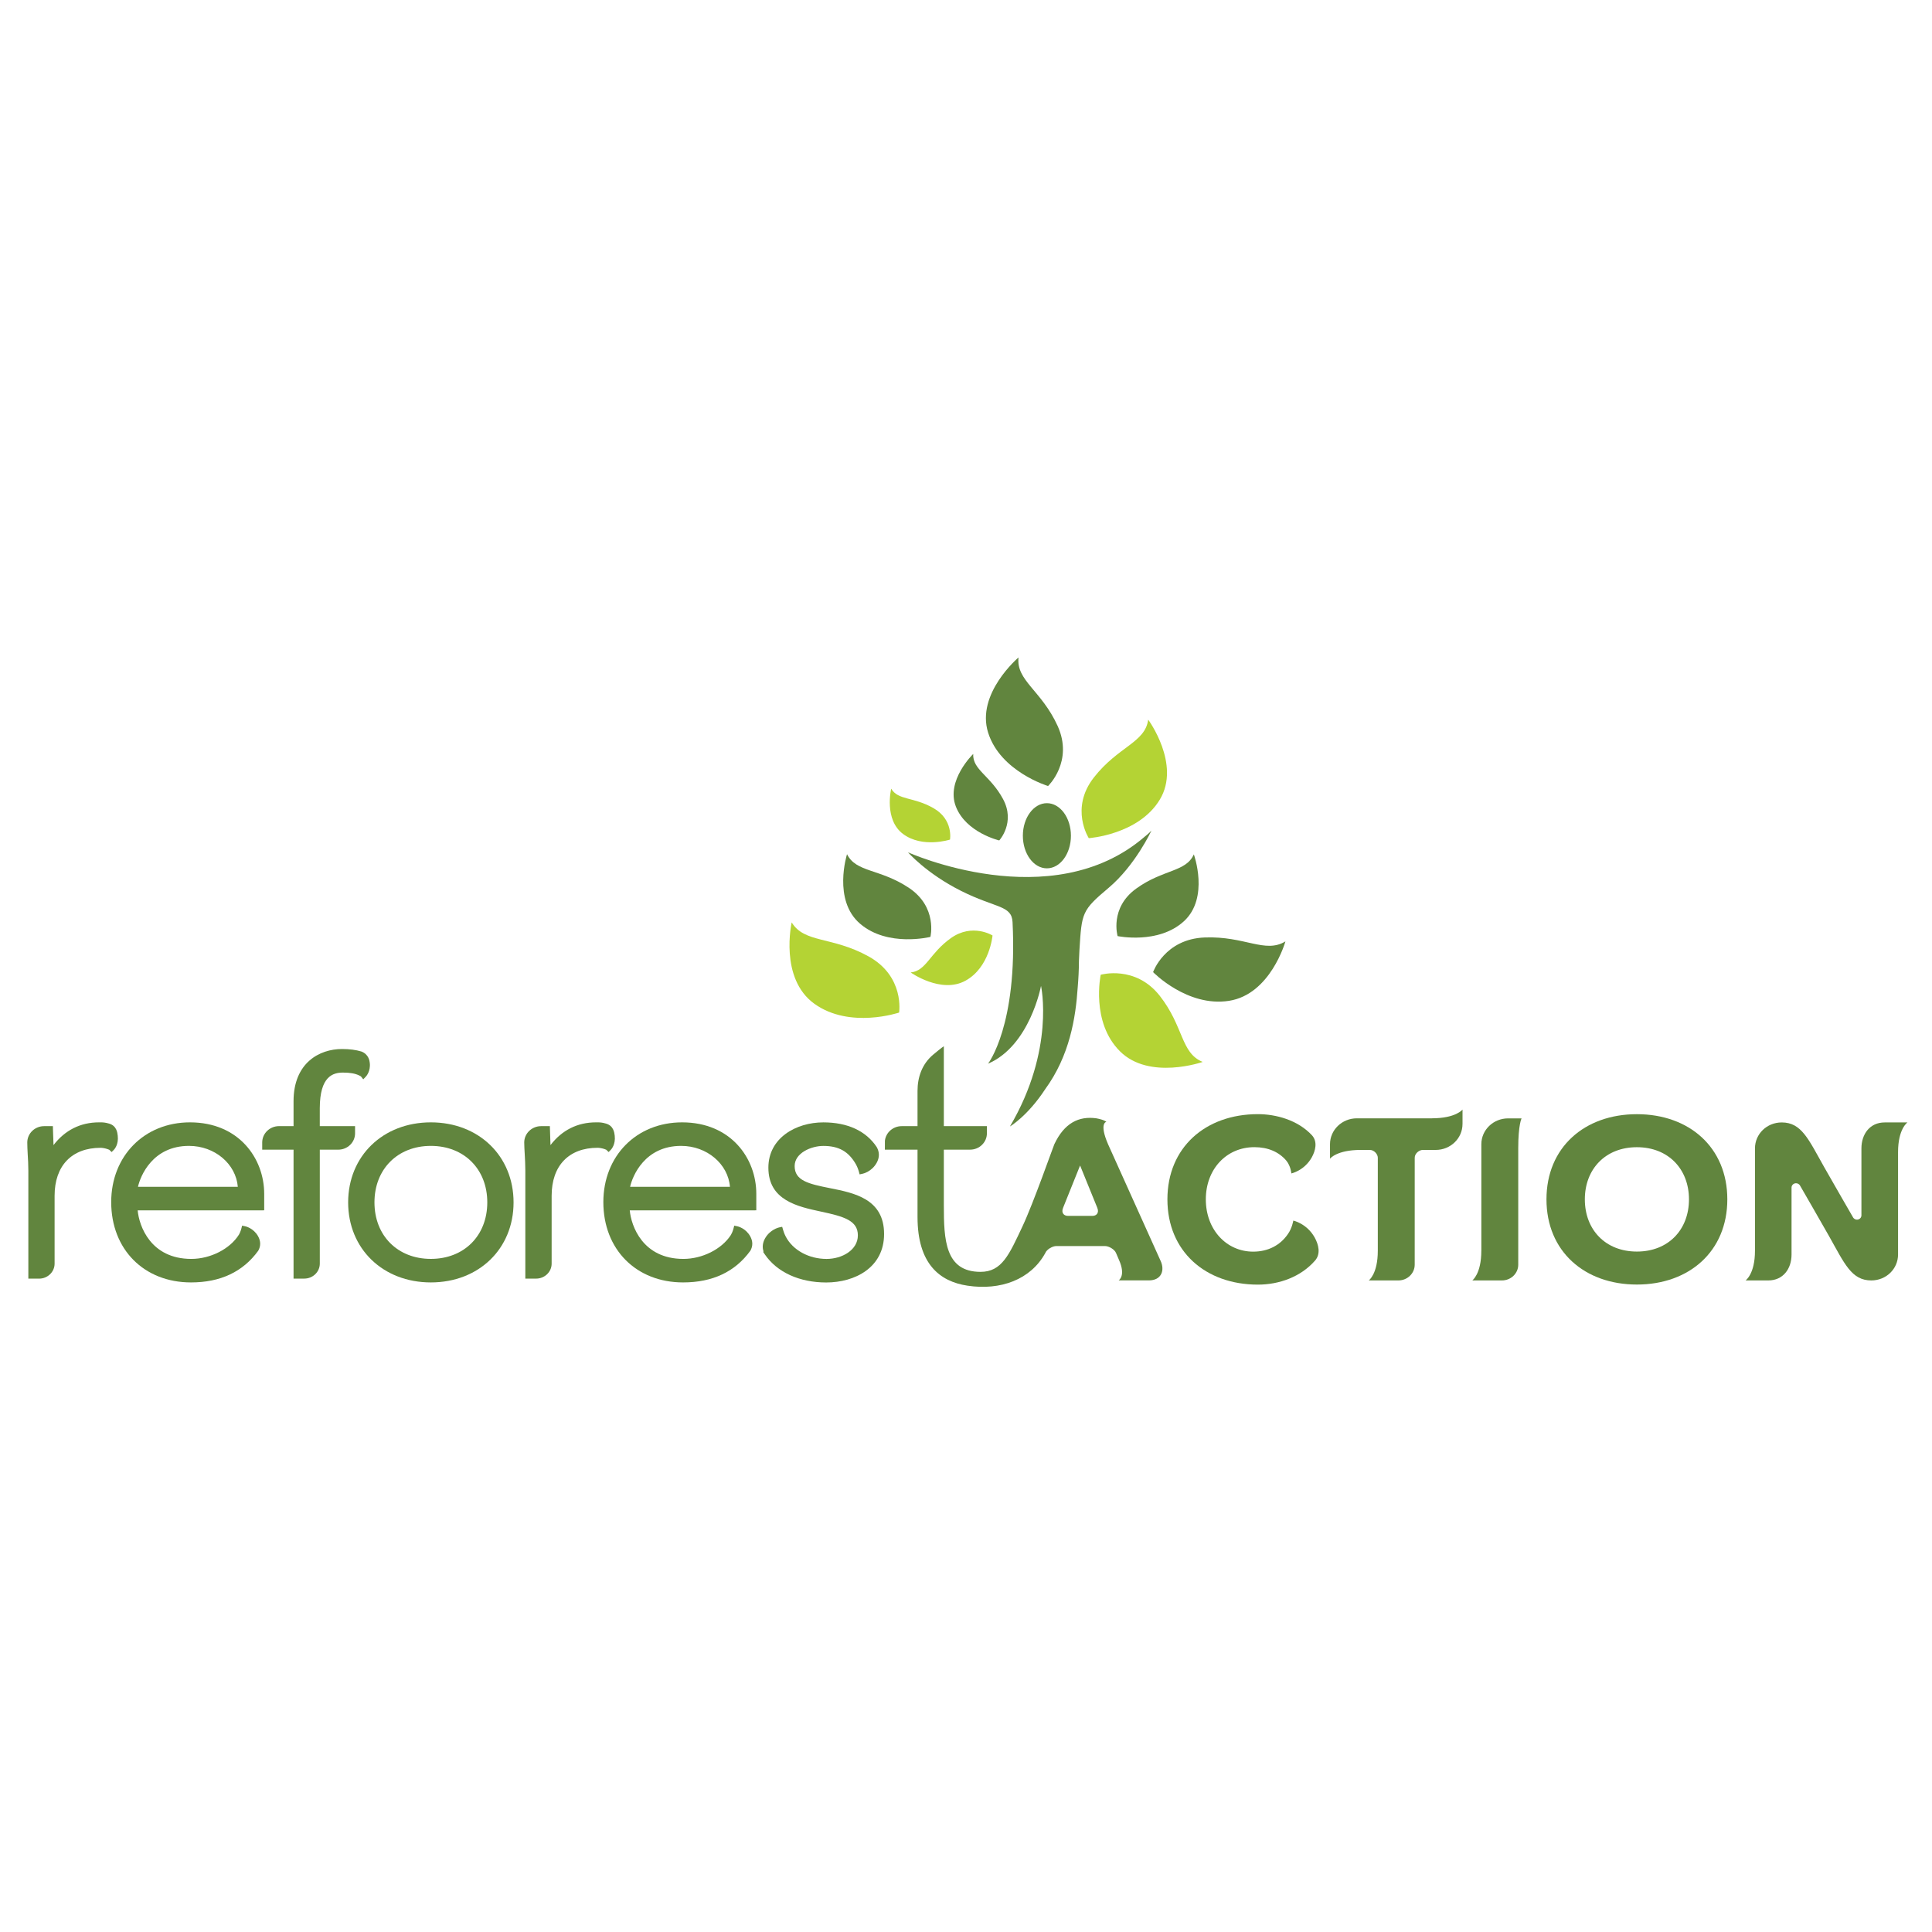 <svg width="100" height="100" viewBox="0 0 100 100" fill="none" xmlns="http://www.w3.org/2000/svg">
<path d="M66.942 63.177C66.942 63.177 66.878 63.58 66.654 63.884C66.264 64.453 65.637 64.785 64.866 64.785C63.481 64.785 62.413 63.647 62.413 62.079C62.413 60.515 63.481 59.377 64.927 59.377C65.637 59.377 66.191 59.625 66.57 60.063C66.814 60.355 66.841 60.737 66.841 60.737C66.841 60.737 67.513 60.594 67.899 59.902C68.087 59.562 68.207 59.1 67.911 58.766C67.165 57.962 66.025 57.668 65.109 57.668C62.399 57.668 60.425 59.388 60.425 62.079C60.425 64.773 62.399 66.492 65.109 66.492C66.206 66.492 67.328 66.093 68.065 65.249C68.375 64.899 68.246 64.409 68.048 64.054C67.643 63.327 66.942 63.177 66.942 63.177Z" fill="#61853E"/>
<path d="M22.301 65.16C20.582 65.16 19.382 63.957 19.382 62.235C19.382 60.514 20.582 59.311 22.301 59.311C24.021 59.311 25.222 60.514 25.222 62.235C25.221 63.959 24.021 65.16 22.301 65.16ZM22.301 58.093C19.821 58.093 18.02 59.837 18.02 62.236C18.02 64.636 19.821 66.378 22.301 66.378C24.782 66.378 26.582 64.636 26.582 62.236C26.582 59.837 24.782 58.093 22.301 58.093Z" fill="#61853E"/>
<path d="M32.614 61.429C32.739 60.865 33.373 59.311 35.257 59.311C36.59 59.311 37.687 60.247 37.782 61.429H32.614ZM35.307 58.093C32.942 58.093 31.229 59.83 31.229 62.221C31.229 64.669 32.926 66.378 35.357 66.378C36.879 66.378 38.046 65.831 38.839 64.737C38.974 64.499 38.973 64.242 38.83 63.989C38.596 63.568 38.187 63.477 38.168 63.473L38.004 63.439L37.963 63.597C37.963 63.599 37.921 63.765 37.84 63.903L37.816 63.943C37.343 64.662 36.347 65.161 35.373 65.161C33.262 65.161 32.67 63.452 32.596 62.648H38.972L39.146 62.646V61.795C39.149 59.955 37.829 58.093 35.307 58.093Z" fill="#61853E"/>
<path d="M7.142 61.429C7.265 60.865 7.9 59.311 9.783 59.311C11.118 59.311 12.213 60.247 12.309 61.429H7.142ZM9.835 58.093C7.472 58.093 5.756 59.83 5.756 62.221C5.756 64.669 7.454 66.378 9.886 66.378C11.407 66.378 12.574 65.831 13.367 64.737C13.503 64.499 13.499 64.241 13.359 63.989C13.124 63.568 12.714 63.477 12.697 63.473L12.531 63.439L12.491 63.597C12.49 63.599 12.447 63.767 12.371 63.899C11.91 64.642 10.896 65.161 9.903 65.161C7.792 65.161 7.199 63.452 7.126 62.648H13.503L13.675 62.646V61.795C13.676 59.955 12.357 58.093 9.835 58.093Z" fill="#61853E"/>
<path d="M42.961 61.499C41.826 61.276 41.131 61.101 41.131 60.356C41.131 59.675 41.992 59.313 42.616 59.313C43.42 59.313 43.928 59.602 44.311 60.279C44.399 60.442 44.452 60.63 44.452 60.631L44.494 60.786L44.655 60.75C44.675 60.747 45.117 60.648 45.375 60.19C45.527 59.917 45.53 59.636 45.378 59.37C44.824 58.536 43.87 58.094 42.616 58.094C41.201 58.094 39.771 58.9 39.771 60.439C39.771 62.13 41.285 62.453 42.504 62.714C43.686 62.967 44.403 63.176 44.403 63.941C44.403 64.706 43.58 65.162 42.782 65.162C41.868 65.162 41.04 64.709 40.672 64.009C40.584 63.845 40.531 63.654 40.531 63.653L40.485 63.499L40.324 63.532C40.307 63.537 39.856 63.639 39.597 64.101C39.472 64.328 39.446 64.559 39.522 64.78L39.498 64.795L39.591 64.933C40.222 65.852 41.378 66.381 42.765 66.381C44.254 66.381 45.76 65.606 45.76 63.875C45.763 62.053 44.209 61.746 42.961 61.499Z" fill="#61853E"/>
<path d="M17.75 55.517C18.121 55.517 18.378 55.563 18.587 55.663C18.656 55.696 18.68 55.716 18.68 55.712L18.802 55.866L18.941 55.72C18.952 55.708 19.189 55.454 19.14 55.018C19.127 54.911 19.089 54.583 18.716 54.429C18.425 54.34 18.094 54.297 17.699 54.297C16.542 54.297 15.194 55.004 15.194 56.999V58.288H14.444C13.962 58.288 13.572 58.667 13.572 59.132V59.506H15.194V66.18H15.751C16.194 66.18 16.553 65.832 16.553 65.404V59.507H17.506C17.988 59.507 18.378 59.129 18.378 58.662V58.288H16.552V57.359C16.555 55.708 17.236 55.517 17.75 55.517Z" fill="#61853E"/>
<path d="M31.818 58.784C31.798 58.618 31.758 58.273 31.371 58.158C31.166 58.097 31.051 58.093 30.907 58.093H30.847C29.888 58.093 29.083 58.499 28.493 59.271C28.483 59.047 28.475 58.779 28.469 58.539L28.461 58.289H28.009C27.527 58.289 27.134 58.668 27.134 59.133C27.134 59.315 27.148 59.519 27.16 59.742C27.175 59.998 27.191 60.285 27.191 60.585V66.181H27.749C28.192 66.181 28.553 65.834 28.553 65.406V61.891C28.553 60.337 29.442 59.409 30.932 59.409C31.007 59.409 31.137 59.427 31.269 59.468C31.348 59.493 31.381 59.516 31.379 59.51L31.503 59.629L31.625 59.504C31.648 59.478 31.869 59.235 31.818 58.784Z" fill="#61853E"/>
<path d="M5.903 59.504C5.927 59.477 6.147 59.235 6.094 58.784C6.075 58.618 6.036 58.273 5.649 58.158C5.444 58.097 5.326 58.093 5.183 58.093H5.124C4.165 58.093 3.36 58.499 2.77 59.271C2.76 59.047 2.753 58.779 2.744 58.539L2.737 58.289H2.284C1.803 58.289 1.412 58.668 1.412 59.133C1.412 59.315 1.422 59.519 1.434 59.742C1.45 59.998 1.467 60.285 1.467 60.585V66.182H2.025C2.466 66.182 2.826 65.834 2.826 65.407V61.892C2.826 60.338 3.717 59.41 5.208 59.41C5.281 59.41 5.413 59.428 5.544 59.47C5.624 59.494 5.657 59.517 5.654 59.511L5.778 59.63L5.903 59.504Z" fill="#61853E"/>
<path d="M84.725 64.781C83.094 64.781 82.031 63.645 82.031 62.079C82.031 60.515 83.094 59.379 84.725 59.379C86.356 59.379 87.421 60.515 87.421 62.079C87.421 63.645 86.356 64.781 84.725 64.781ZM84.725 57.67C82.016 57.67 80.045 59.388 80.045 62.078C80.045 64.769 82.016 66.488 84.725 66.488C87.432 66.488 89.406 64.769 89.406 62.078C89.406 59.388 87.432 57.67 84.725 57.67Z" fill="#61853E"/>
<path d="M76.674 59.225V64.742L76.673 64.74C76.673 65.946 76.205 66.275 76.205 66.275H77.738C78.207 66.275 78.584 65.91 78.584 65.46V59.419V59.422C78.584 58.216 78.756 57.887 78.756 57.887H78.061C77.294 57.886 76.674 58.485 76.674 59.225Z" fill="#61853E"/>
<path d="M74.114 57.883L74.119 57.884H70.229C69.463 57.884 68.841 58.485 68.841 59.224V59.974C68.841 59.974 69.182 59.52 70.427 59.52H70.424H70.9C71.129 59.52 71.315 59.743 71.315 59.924V64.742V64.74C71.315 65.946 70.847 66.275 70.847 66.275H72.38C72.848 66.275 73.225 65.91 73.225 65.458L73.226 59.924C73.226 59.701 73.458 59.52 73.642 59.52H74.314C75.078 59.52 75.699 58.921 75.699 58.179H75.7V57.43C75.701 57.43 75.359 57.883 74.114 57.883Z" fill="#61853E"/>
<path d="M97.551 58.097C96.785 58.097 96.349 58.698 96.347 59.439V62.906C96.347 63.029 96.244 63.129 96.116 63.129C96.037 63.129 95.966 63.086 95.923 63.027C95.923 63.027 94.83 61.137 94.415 60.402C93.607 58.97 93.248 58.097 92.223 58.097C91.447 58.097 90.837 58.698 90.837 59.439V64.74C90.837 65.946 90.351 66.275 90.351 66.275H91.528C92.291 66.275 92.729 65.676 92.73 64.935V61.467C92.73 61.344 92.835 61.245 92.962 61.245C93.041 61.245 93.115 61.286 93.157 61.344C93.157 61.344 94.25 63.235 94.664 63.97C95.473 65.404 95.83 66.275 96.857 66.275C97.633 66.275 98.241 65.676 98.243 64.935V59.634C98.243 58.426 98.729 58.097 98.729 58.097H97.551Z" fill="#61853E"/>
<path d="M56.555 62.933H55.269C55.083 62.933 54.907 62.789 55.03 62.504L55.905 60.326L56.791 62.504C56.913 62.789 56.737 62.933 56.555 62.933ZM57.355 59.23C56.874 58.12 57.266 58.066 57.266 58.066C57.266 58.066 57.168 57.962 56.75 57.884C55.837 57.756 55.087 58.13 54.572 59.225C54.531 59.302 53.485 62.288 52.92 63.484C52.235 64.937 51.862 65.831 50.752 65.831C48.915 65.831 48.853 64.166 48.853 62.386V59.507L50.212 59.506C50.693 59.506 51.082 59.126 51.082 58.661V58.288H48.853V54.152C48.853 54.152 48.746 54.216 48.308 54.582C47.716 55.076 47.491 55.769 47.491 56.461V58.289H46.672C46.222 58.289 45.852 58.62 45.803 59.042L45.801 59.507H47.491V62.995C47.491 65.415 48.636 66.33 50.074 66.546C51.788 66.804 53.342 66.235 54.1 64.865C54.176 64.664 54.483 64.496 54.668 64.496H57.202C57.389 64.496 57.694 64.664 57.77 64.865L57.911 65.195C58.295 66.043 57.9 66.273 57.9 66.273H59.466C60.113 66.273 60.304 65.756 60.071 65.258L57.355 59.23Z" fill="#61853E"/>
<path d="M60.033 41.385C61.135 39.56 59.43 37.248 59.43 37.248C59.274 38.44 57.874 38.636 56.619 40.242C55.362 41.847 56.355 43.383 56.355 43.383C56.355 43.383 58.933 43.21 60.033 41.385Z" fill="#B4D334"/>
<path d="M54.248 40.684C54.248 40.684 55.58 39.413 54.741 37.57C53.901 35.729 52.586 35.224 52.719 34.029C52.719 34.029 50.509 35.899 51.145 37.921C51.78 39.942 54.248 40.684 54.248 40.684Z" fill="#61853E"/>
<path d="M51.721 43.501C51.721 43.501 52.575 42.574 51.914 41.353C51.255 40.134 50.335 39.846 50.373 39.025C50.373 39.025 48.949 40.396 49.476 41.749C50.004 43.102 51.721 43.501 51.721 43.501Z" fill="#61853E"/>
<path d="M57.847 48.452C57.847 48.452 59.959 48.896 61.283 47.68C62.606 46.463 61.793 44.222 61.793 44.222C61.383 45.144 60.209 44.985 58.813 45.991C57.419 46.995 57.847 48.452 57.847 48.452Z" fill="#61853E"/>
<path d="M60.027 51.54C58.763 49.936 56.973 50.453 56.973 50.453C56.973 50.453 56.448 52.901 57.969 54.415C59.491 55.932 62.251 54.965 62.251 54.965C61.107 54.499 61.284 53.142 60.027 51.54Z" fill="#B4D334"/>
<path d="M59.684 50.317C59.684 50.317 61.455 52.139 63.611 51.803C65.767 51.469 66.533 48.727 66.533 48.727C65.481 49.367 64.438 48.444 62.36 48.523C60.278 48.602 59.684 50.317 59.684 50.317Z" fill="#61853E"/>
<path d="M48.158 48.493C48.158 48.493 48.543 46.951 47.039 45.951C45.533 44.952 44.312 45.164 43.842 44.213C43.842 44.213 43.085 46.596 44.525 47.818C45.962 49.043 48.158 48.493 48.158 48.493Z" fill="#61853E"/>
<path d="M49.216 48.558C48.105 49.35 47.955 50.246 47.137 50.335C47.137 50.335 48.707 51.453 49.969 50.763C51.23 50.075 51.373 48.42 51.373 48.42C51.373 48.42 50.331 47.766 49.216 48.558Z" fill="#B4D334"/>
<path d="M48.316 41.829C47.279 41.235 46.482 41.428 46.128 40.822C46.128 40.822 45.741 42.425 46.747 43.17C47.752 43.915 49.172 43.457 49.172 43.457C49.172 43.457 49.358 42.423 48.316 41.829Z" fill="#B4D334"/>
<path d="M42.156 51.958C43.989 53.272 46.537 52.41 46.537 52.41C46.537 52.41 46.839 50.542 44.95 49.499C43.062 48.457 41.634 48.825 40.978 47.743C40.977 47.743 40.323 50.642 42.156 51.958Z" fill="#B4D334"/>
<path fill-rule="evenodd" clip-rule="evenodd" d="M52.943 43.258C52.943 44.19 53.501 44.945 54.187 44.945C54.874 44.945 55.431 44.19 55.431 43.258C55.431 42.327 54.874 41.572 54.187 41.572C53.501 41.573 52.943 42.328 52.943 43.258Z" fill="#61853E"/>
<path d="M59.24 43.314C54.416 47.47 46.998 44.115 46.998 44.115C46.998 44.115 47.948 45.211 49.746 46.113C51.543 47.014 52.364 46.85 52.409 47.724C52.68 53.086 51.14 55.057 51.14 55.057C53.311 54.124 53.883 51.031 53.883 51.031C53.883 51.031 54.618 54.325 52.274 58.307C52.274 58.307 53.195 57.764 54.102 56.372C55.361 54.643 55.677 52.7 55.783 51.098C55.819 50.666 55.844 50.212 55.846 49.733C55.852 49.532 55.861 49.34 55.872 49.165C55.992 47.24 55.992 47.123 57.379 45.957C58.765 44.791 59.598 42.992 59.598 42.992C59.598 42.992 59.488 43.12 59.24 43.314Z" fill="#61853E"/>
</svg>
